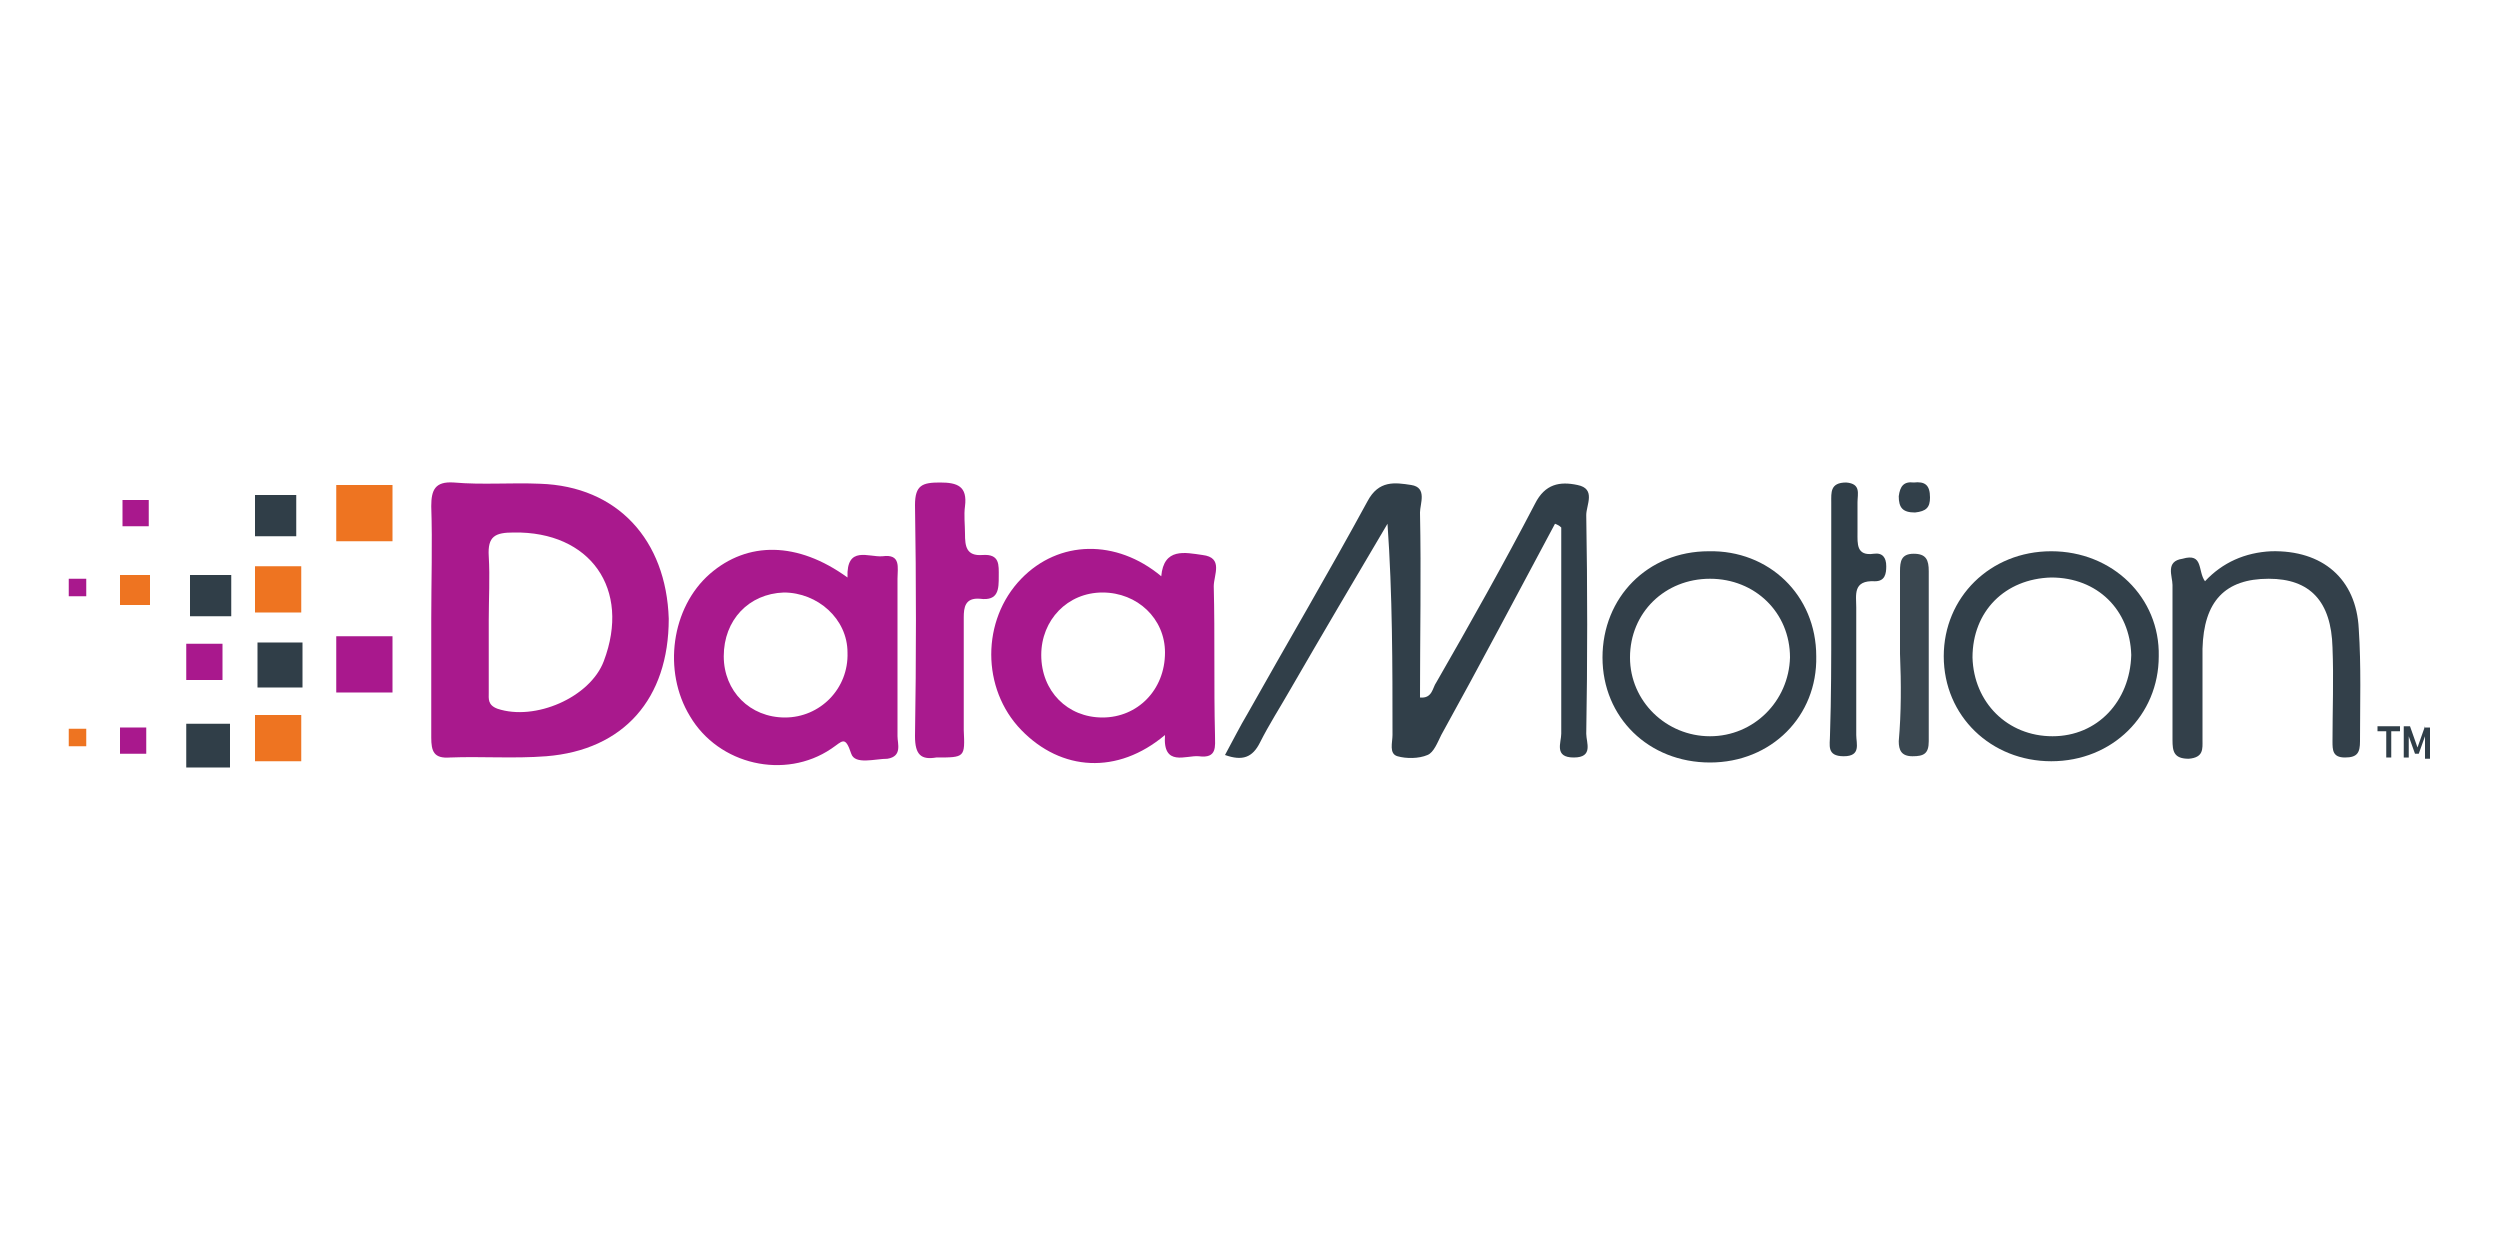 <?xml version="1.0" encoding="utf-8"?>
<!-- Generator: Adobe Illustrator 24.0.0, SVG Export Plug-In . SVG Version: 6.00 Build 0)  -->
<svg version="1.1" id="Layer_1" xmlns="http://www.w3.org/2000/svg" xmlns:xlink="http://www.w3.org/1999/xlink" x="0px" y="0px"
	 viewBox="0 0 200 100" style="enable-background:new 0 0 200 100;" xml:space="preserve">
<style type="text/css">
	.st0{fill:#A9198D;}
	.st1{fill:#313F49;}
	.st2{fill:#A8188D;}
	.st3{fill:#32404A;}
	.st4{fill:#323F49;}
	.st5{fill:#A91A8E;}
	.st6{fill:#33404A;}
	.st7{fill:#303E48;}
	.st8{fill:#3A4750;}
	.st9{fill:#EE7421;}
	.st10{fill:#A9188D;}
</style>
<g>
	<path class="st0" d="M43.2,38.7c-2.3-0.1-4.6,0.1-6.9-0.1c-1.5-0.1-1.8,0.6-1.8,1.9c0.1,3,0,6,0,9c0,3.2,0,6.3,0,9.5
		c0,1.1,0.2,1.7,1.5,1.6c2.5-0.1,5.1,0.1,7.7-0.1c6.2-0.5,9.8-4.6,9.8-11C53.3,43.2,49.4,38.9,43.2,38.7z M48.3,52.9
		c-1.1,2.9-5.5,4.8-8.5,3.8c-0.8-0.3-0.7-0.8-0.7-1.3c0-1.9,0-3.9,0-5.8c0-1.7,0.1-3.4,0-5.1c-0.1-1.6,0.5-1.9,2-1.9
		C47.2,42.5,50.5,47.1,48.3,52.9z"/>
	<path class="st1" d="M124.4,41.9c-3,5.6-6,11.3-9.1,16.9c-0.3,0.6-0.6,1.4-1.1,1.6c-0.7,0.3-1.7,0.3-2.4,0.1
		c-0.7-0.2-0.4-1.1-0.4-1.7c0-5.6,0-11.2-0.4-16.9c-2.6,4.4-5.2,8.8-7.8,13.3c-0.8,1.4-1.7,2.8-2.4,4.2c-0.6,1.2-1.4,1.5-2.8,1
		c0.6-1.1,1.2-2.3,1.8-3.3c3.2-5.7,6.5-11.3,9.6-17c0.9-1.7,2.2-1.5,3.5-1.3c1.3,0.2,0.7,1.5,0.7,2.2c0.1,4.9,0,9.9,0,14.8
		c1,0.1,1-0.8,1.3-1.2c2.7-4.7,5.4-9.5,7.9-14.3c0.8-1.6,2-1.8,3.4-1.5c1.5,0.3,0.7,1.6,0.7,2.4c0.1,5.8,0.1,11.7,0,17.5
		c0,0.7,0.6,1.9-1,1.9c-1.6,0-1-1.2-1-1.9c0-5.5,0-11,0-16.5C124.7,42,124.6,42,124.4,41.9z"/>
	<path class="st0" d="M71.8,58.9c0-4.2,0-8.4,0-12.6c0-0.9,0.3-2-1.2-1.8c-1.1,0.1-2.9-0.9-2.8,1.7c-4-2.9-8-2.9-11-0.3
		c-3.1,2.7-3.8,7.8-1.6,11.4c2.3,3.9,7.6,5.1,11.3,2.6c0.9-0.6,1.1-1.1,1.6,0.4c0.3,0.9,1.9,0.4,2.9,0.4
		C72.2,60.5,71.8,59.5,71.8,58.9z M62.8,57.4c-2.8,0-4.9-2.1-4.9-4.9c0-2.9,2-5,4.8-5.1c2.7,0,5.1,2.1,5.1,4.8
		C67.9,55.1,65.6,57.4,62.8,57.4z"/>
	<path class="st2" d="M97.1,46.9c0-0.9,0.8-2.3-0.9-2.5c-1.4-0.2-3.1-0.6-3.3,1.7c-3.6-3-8.2-2.9-11.2,0.2c-3.2,3.3-3.2,8.8,0,12.1
		c3.2,3.3,7.7,3.6,11.5,0.4c-0.2,2.6,1.7,1.6,2.7,1.7c1.5,0.2,1.3-0.8,1.3-1.7C97.1,54.9,97.2,50.9,97.1,46.9z M88.2,57.4
		c-2.8,0-4.9-2.1-4.9-5c0-2.8,2.1-5,4.9-5c2.8,0,5,2.1,5,4.8C93.2,55.2,91,57.4,88.2,57.4z"/>
	<path class="st3" d="M164.1,44.1c-4.9,0-8.6,3.7-8.6,8.4c0,4.8,3.8,8.4,8.6,8.4c4.9,0,8.6-3.7,8.6-8.4
		C172.8,47.8,169,44.1,164.1,44.1z M164.2,58.9c-3.6,0-6.3-2.7-6.4-6.3c0-3.7,2.6-6.3,6.3-6.4c3.7,0,6.3,2.6,6.4,6.2
		C170.4,56.1,167.8,58.9,164.2,58.9z"/>
	<path class="st4" d="M136.7,44.1c-4.9,0-8.5,3.7-8.5,8.5c0,4.8,3.7,8.4,8.6,8.4c4.9,0,8.6-3.7,8.5-8.5
		C145.3,47.6,141.5,44,136.7,44.1z M136.8,58.9c-3.5,0-6.4-2.8-6.4-6.3c0-3.6,2.8-6.3,6.4-6.3c3.6,0,6.4,2.7,6.4,6.3
		C143.1,56.1,140.3,58.9,136.8,58.9z"/>
	<path class="st5" d="M74.9,60.6c-1.2,0.2-1.7-0.2-1.7-1.7c0.1-6.2,0.1-12.3,0-18.5c0-1.6,0.6-1.8,2-1.8c1.4,0,2.2,0.3,2,1.9
		c-0.1,0.7,0,1.5,0,2.2c0,1,0.1,1.8,1.4,1.7c1.4-0.1,1.3,0.8,1.3,1.7c0,1,0,2-1.5,1.8c-1.2-0.1-1.3,0.7-1.3,1.5c0,3,0,6,0,9
		C77.2,60.6,77.2,60.6,74.9,60.6z"/>
	<path class="st6" d="M176.4,46.5c1.4-1.5,3.2-2.3,5.3-2.4c4.1-0.1,6.8,2.2,7,6.2c0.2,3,0.1,6,0.1,9c0,0.9-0.2,1.3-1.2,1.3
		c-1,0-1-0.6-1-1.3c0-2.5,0.1-5,0-7.5c-0.1-3.7-1.8-5.5-5.1-5.5c-3.5,0-5.2,1.8-5.3,5.6c0,2.4,0,4.9,0,7.3c0,0.7,0.1,1.4-1.1,1.5
		c-1.2,0-1.3-0.6-1.3-1.5c0-4.1,0-8.3,0-12.4c0-0.7-0.6-1.9,0.8-2.1C176.3,44.2,175.8,45.7,176.4,46.5z"/>
	<path class="st7" d="M146.5,49.7c0-3.2,0-6.3,0-9.5c0-0.8-0.1-1.6,1.2-1.6c1.2,0.1,0.9,0.9,0.9,1.6c0,0.8,0,1.6,0,2.4
		c0,0.9-0.1,1.9,1.3,1.7c0.7-0.1,1,0.3,1,1c0,0.6-0.1,1.2-0.9,1.2c-1.8-0.1-1.5,1.1-1.5,2.1c0,3.4,0,6.8,0,10.2c0,0.7,0.4,1.7-1,1.7
		c-1.4,0-1.1-0.9-1.1-1.7C146.5,55.8,146.5,52.8,146.5,49.7z"/>
	<path class="st8" d="M152,52.3c0-2.2,0-4.4,0-6.6c0-0.8,0.1-1.4,1.1-1.4c1,0,1.2,0.5,1.2,1.4c0,4.5,0,9.1,0,13.6
		c0,1-0.4,1.2-1.3,1.2c-0.9,0-1.1-0.5-1.1-1.2C152.1,57,152.1,54.7,152,52.3C152.1,52.3,152.1,52.3,152,52.3z"/>
	<path class="st3" d="M153.1,38.6c0.9-0.1,1.3,0.2,1.3,1.2c0,0.8-0.3,1.1-1.2,1.2c-1,0-1.3-0.4-1.3-1.3
		C152,38.9,152.3,38.5,153.1,38.6z"/>
	<g>
		<path class="st7" d="M190.9,58.3v2.3h0.4v-2.3H190.9z M190.2,58.1v0.4h1.8v-0.4H190.2z"/>
		<path class="st7" d="M194,58.1l-0.6,1.7l-0.6-1.7h-0.5v2.5h0.4v-1.7l0.5,1.4h0.3l0.5-1.4v1.8h0.4v-2.5H194z"/>
	</g>
	<g>
		<rect x="26.9" y="38.8" class="st9" width="4.5" height="4.5"/>
		<rect x="26.9" y="50.9" class="st10" width="4.5" height="4.5"/>
		<rect x="14.9" y="51.5" class="st10" width="2.9" height="2.9"/>
		<rect x="9.6" y="58.2" class="st10" width="2.1" height="2.1"/>
		<rect x="9.8" y="40" class="st10" width="2.1" height="2.1"/>
		<rect x="5.5" y="46.3" class="st10" width="1.4" height="1.4"/>
		<rect x="20.4" y="45.3" class="st9" width="3.7" height="3.7"/>
		<rect x="20.4" y="39.6" class="st7" width="3.3" height="3.3"/>
		<rect x="20.6" y="51.4" class="st7" width="3.6" height="3.6"/>
		<rect x="14.9" y="57.9" class="st7" width="3.5" height="3.5"/>
		<rect x="15.2" y="46" class="st7" width="3.3" height="3.3"/>
		<rect x="20.4" y="57.2" class="st9" width="3.7" height="3.7"/>
		<rect x="9.6" y="46" class="st9" width="2.4" height="2.4"/>
		<rect x="5.5" y="58.3" class="st9" width="1.4" height="1.4"/>
	</g>
</g>
</svg>
